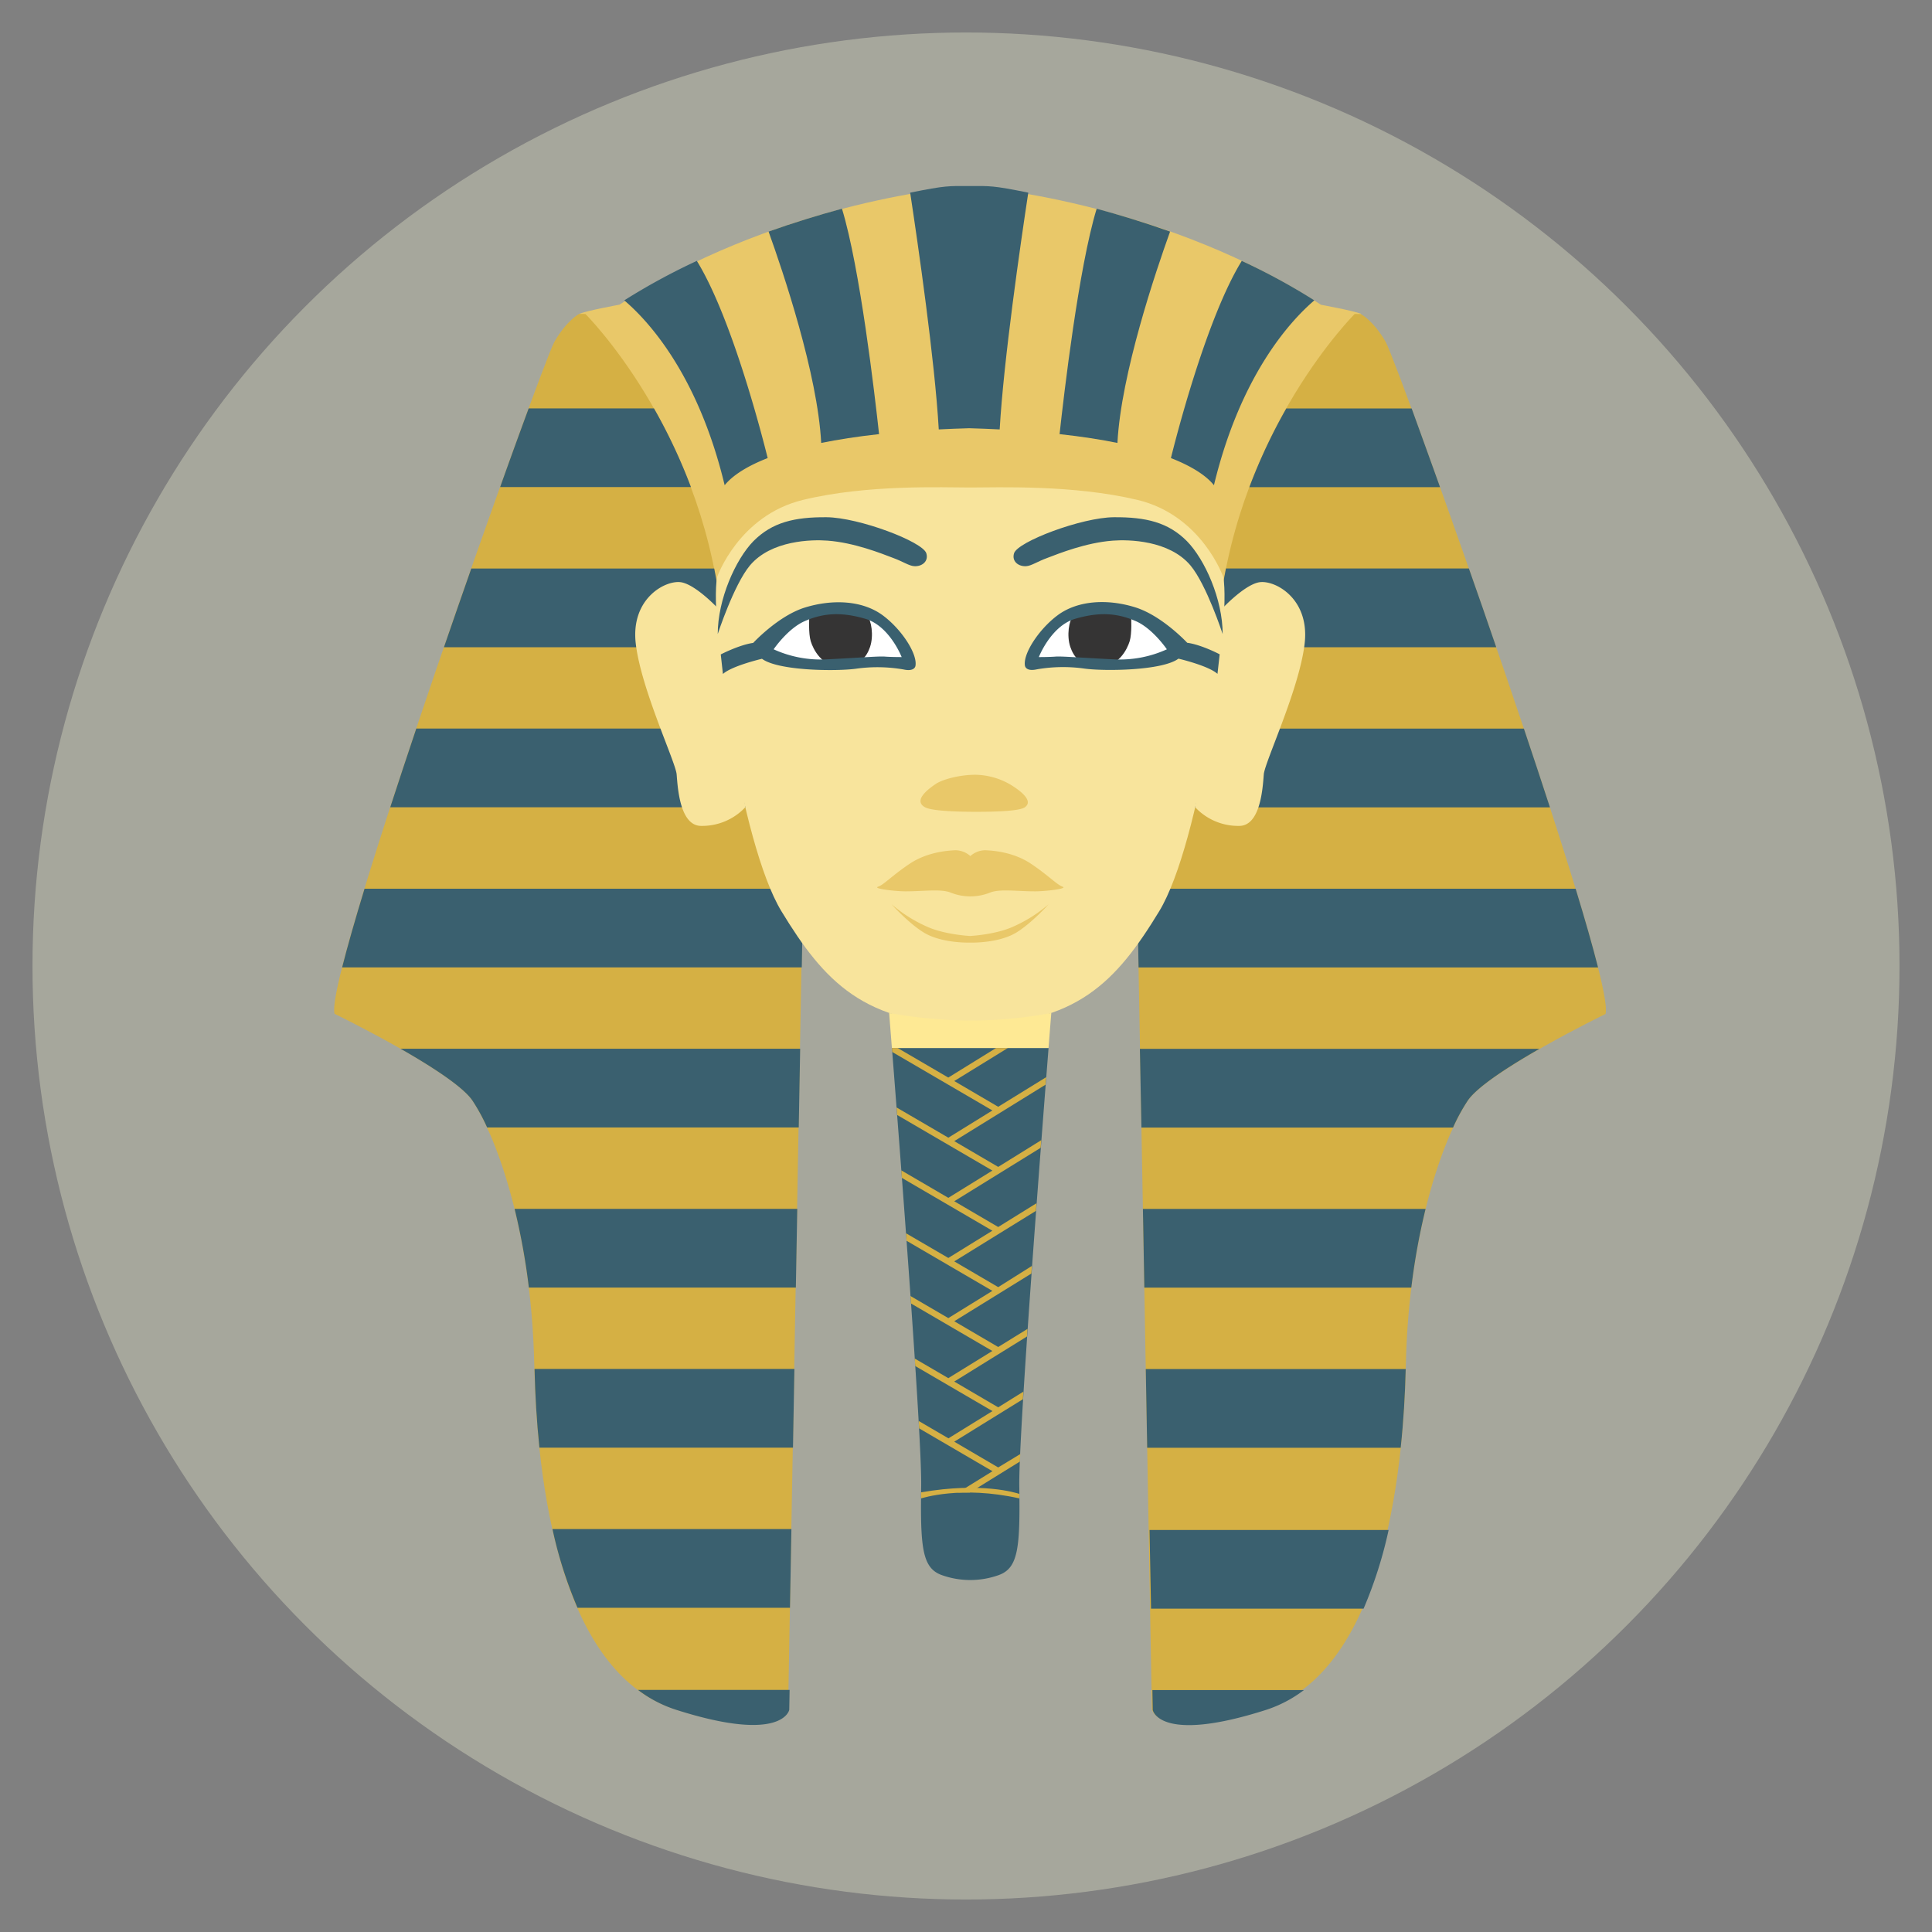 <svg id="Layer_1" data-name="Layer 1" xmlns="http://www.w3.org/2000/svg" xmlns:xlink="http://www.w3.org/1999/xlink" viewBox="0 0 600 600"><rect x="0" y="0" width="600" height="600" fill="#808080" stroke="none"/><defs><style>.cls-1{fill:none;}.cls-2{clip-path:url(#clip-path);}.cls-3{fill:#503c3d;}.cls-4{fill:#665250;}.cls-5{fill:#a6a79c;}.cls-6{fill:#e9c869;}.cls-7{fill:#3a606f;}.cls-8{fill:#d5b044;}.cls-9{fill:#f8e49c;}.cls-10{fill:#fff;}.cls-11{fill:#353434;}.cls-12{fill:#fee994;}</style><clipPath id="clip-path"><circle class="cls-1" cx="979.16" cy="300" r="289.4"/></clipPath></defs><title>EEI-WG-FeastOfUnleavenedBread</title><g class="cls-2"><path class="cls-3" d="M586.55,690.58V447.2c0-2.88-.36-6.36-3.24-6.36H555.24c-2.89,0-5.25,3.48-5.25,6.36V690.58c0,64.63-30.46,125.25-85.3,162.58v-.69c0,2.95-.87,8.81,4.23,8.81H669.63c5.09,0,6.19-5.86,2-8.81h0C618.9,815.13,586.55,755.21,586.55,690.58Z"/><path class="cls-4" d="M199.88,398.19H939.37a6.69,6.69,0,0,1,6.69,6.69v29.87a0,0,0,0,1,0,0H190.49a0,0,0,0,1,0,0V407.58A9.39,9.39,0,0,1,199.88,398.19Z"/><path class="cls-3" d="M924.06,459.12H212.49c-12.15,0-22-12.19-22-24.37H946.06S946.06,458.28,924.06,459.12Z"/></g><circle class="cls-5" cx="300" cy="300" r="289.91"/><path class="cls-6" d="M410.24,94.65C363.54,64.15,307.57,58,300.74,58s-61.67,6.12-108.36,36.62c0,0-9.89,1.8-12.51,2.85,0,0,31.29,46.23,41.92,83.25l79.52-24.26,79.52,24.26c10.63-37,41.91-83.25,41.91-83.25C420.13,96.45,410.24,94.65,410.24,94.65Z"/><path class="cls-7" d="M377,150.69c-1.72-2.16-5.44-5.34-13.36-8.43,1.16-4.7,10.81-43.08,22-61.24a198.72,198.72,0,0,1,22.54,12.26C401.11,99.33,385.37,116,377,150.69Z"/><path class="cls-7" d="M329.06,134.82c1.34-12.24,5.94-51.76,11.52-70,7.13,1.93,14.84,4.27,22.8,7.1-4.44,12.33-15.25,44.26-16.35,65.64C341.92,136.51,336,135.58,329.06,134.82Z"/><path class="cls-8" d="M181.8,97.5s35.51,35.27,42,91.94l25.23,103.37-4.28,238s-1.92,10.58-35.1,0S166.89,468.26,165.93,424s-13-73.09-19.24-82.23-42.8-26.93-42.8-26.93c-3.36-12.5,64.44-202,68.29-208.7s7.69-8.66,7.69-8.66Z"/><path class="cls-1" d="M146.63,176.81h75.44a162.22,162.22,0,0,0-7.23-25.27H155.58C152.77,159.39,149.75,167.92,146.63,176.81Z"/><path class="cls-7" d="M155.32,151.27h59.26a171.6,171.6,0,0,0-11.48-24.44H164.18C161.64,133.73,158.62,142,155.32,151.27Z"/><path class="cls-7" d="M137.87,201h88.81l-2.82-11.57c-.51-4.43-1.22-8.71-2.05-12.87H146.36C143.58,184.47,140.73,192.69,137.87,201Z"/><path class="cls-7" d="M121.19,250.71H238.82l-6-24.45H129.28C126.47,234.62,123.75,242.84,121.19,250.71Z"/><path class="cls-7" d="M106.25,300.43H249l.14-7.63L245,276H113.21C110.29,285.54,107.9,293.9,106.25,300.43Z"/><path class="cls-7" d="M146.71,341.78a59.26,59.26,0,0,1,4.57,8.37h96.78l.44-24.45H124.4C133.9,331.12,143.74,337.43,146.71,341.78Z"/><path class="cls-7" d="M164.24,399.87h82.92l.44-24.45H159.81A207.88,207.88,0,0,1,164.24,399.87Z"/><path class="cls-7" d="M167.52,449.59h78.75l.44-24.45H166C166.18,433.15,166.66,441.4,167.52,449.59Z"/><path class="cls-7" d="M179.34,499.31h66l.44-24.45H171.57A133.58,133.58,0,0,0,179.34,499.31Z"/><path class="cls-7" d="M210,531c33.18,10.58,35.11,0,35.11,0l.11-6.18H198.13A39.46,39.46,0,0,0,210,531Z"/><path class="cls-8" d="M420.72,97.5s-35.51,35.27-42,91.94L353.45,292.81l4.28,238s1.92,10.58,35.1,0,42.8-62.52,43.76-106.76,13-73.09,19.24-82.23,42.79-26.93,42.79-26.93c3.37-12.5-64.43-202-68.28-208.7s-7.74-8.66-7.74-8.66Z"/><path class="cls-1" d="M456.44,176.83H381a162.66,162.66,0,0,1,7.23-25.28h59.26C450.3,159.41,453.32,167.93,456.44,176.83Z"/><path class="cls-7" d="M447.22,151.29H388a171.75,171.75,0,0,1,11.48-24.45h38.92C440.9,133.75,443.92,142.06,447.22,151.29Z"/><path class="cls-7" d="M464.67,201H375.86l2.82-11.57c.51-4.43,1.22-8.72,2.05-12.88h75.45C459,184.49,461.82,192.71,464.67,201Z"/><path class="cls-7" d="M481.35,250.73H363.72l6-24.45H473.26C476.07,234.64,478.79,242.86,481.35,250.73Z"/><path class="cls-7" d="M496.29,300.45H353.59l-.14-7.64L357.56,276H489.33C492.25,285.56,494.64,293.92,496.29,300.45Z"/><path class="cls-7" d="M455.83,341.8a58.69,58.69,0,0,0-4.57,8.37H354.48L354,325.72h124.1C468.64,331.14,458.8,337.45,455.83,341.8Z"/><path class="cls-7" d="M438.3,399.89H355.38l-.44-24.45h87.79A207.12,207.12,0,0,0,438.3,399.89Z"/><path class="cls-7" d="M435,449.61H356.27l-.44-24.45h80.73C436.36,433.17,435.88,441.41,435,449.61Z"/><path class="cls-7" d="M423.47,499.59h-66L357,475.15h74.25A134.49,134.49,0,0,1,423.47,499.59Z"/><path class="cls-7" d="M393.1,531.05c-33.18,10.58-35.11,0-35.11,0l-.11-6.18h47.06A39.69,39.69,0,0,1,393.1,531.05Z"/><path class="cls-9" d="M223.47,189.44s-7-7.62-11.75-8.58-15.88,4.81-14.29,18.91,12.39,36.87,12.71,40.72.92,16,7.62,16a18.39,18.39,0,0,0,13.71-5.8Z"/><path class="cls-9" d="M379.14,189.44s7-7.62,11.75-8.58,15.88,4.81,14.29,18.91-12.39,36.87-12.7,40.72-.93,16-7.63,16a18.28,18.28,0,0,1-13.68-5.8Z"/><path class="cls-9" d="M379.92,179.25s-6.67-19.23-26.68-24-43.36-3.85-51.93-3.85-31.93-1-51.94,3.85-26.68,24-26.68,24c-2.39,13.87,7.12,82.6,20,103.76,13.31,21.89,25.75,35.22,58.63,35.22S346.66,304.94,360,283C372.83,261.89,382.31,193.12,379.92,179.25Z"/><path class="cls-7" d="M222.9,196.91s5-15.32,10-21.31c6.62-7.86,19.23-8.07,24.11-7.7,8.33.62,16.75,4,20.35,5.37,3.14,1.15,4.93,2.46,6.55,2.56,2.39.16,4.54-1.48,3.77-4-1.12-3.62-21-11.13-31-11.2s-16.91,1.6-22.71,7.44C228.45,173.73,222.9,186.1,222.9,196.91Z"/><path class="cls-10" d="M236.73,201.56s10.15-11.3,16.3-11.89,17.88-.07,19.58,1.72,9.1,13,9.1,13l-7.07.73-17.34,1.85-14.74-2.12Z"/><path class="cls-11" d="M251.33,191.6s-.31,5.11.46,7.57S255.18,207,261,207c6.19,0,8.2-3.17,9.2-6.08,1.21-3.51.38-8.44-.85-9.41s-8.78-2.73-8.78-2.73Z"/><path class="cls-7" d="M274.22,191.15c-6.48-4.82-15.88-5.05-24.2-2.49s-16.11,11-16.11,11c-4.39.62-10.07,3.58-10.07,3.58l.67,6.07c2.85-2.56,12.13-4.72,12.13-4.72,5,3.74,22.93,3.94,29.18,3.09a47.39,47.39,0,0,1,14.79.23c3.55.78,3.7-1.16,3.7-1.16C284.93,203.05,280.07,195.52,274.22,191.15Zm.61,12.76c-1.85-.16-8.32.38-18,.85a35.21,35.21,0,0,1-16.57-3.11s4.32-6.38,9.56-8.71c6.47-2.88,12.22-2.7,18.88-.78,7.55,2.18,11.32,11.9,11.32,11.9S276.68,204.06,274.83,203.91Z"/><path class="cls-7" d="M379.71,196.91s-5-15.32-10-21.31c-6.63-7.86-19.24-8.07-24.12-7.7-8.32.62-16.75,4-20.34,5.37-3.15,1.15-4.94,2.46-6.55,2.56-2.39.16-4.55-1.48-3.78-4,1.12-3.62,21-11.13,31-11.2s16.91,1.6,22.7,7.44C374.17,173.73,379.71,186.1,379.71,196.91Z"/><path class="cls-10" d="M364,201.56s-10.15-11.3-16.3-11.89-17.88-.07-19.58,1.72-9.1,13-9.1,13l7.07.73,17.34,1.85,14.74-2.12Z"/><path class="cls-11" d="M351.28,191.6s.31,5.11-.46,7.57-3.39,7.81-9.21,7.83c-6.2,0-8.2-3.17-9.21-6.08-1.21-3.51-.38-8.44.85-9.41s8.79-2.73,8.79-2.73Z"/><path class="cls-7" d="M318.3,206.71s.16,1.94,3.7,1.16a47.45,47.45,0,0,1,14.8-.23c6.24.85,24.17.65,29.18-3.09,0,0,9.27,2.16,12.12,4.72l.68-6.07s-5.68-3-10.08-3.58c0,0-7.78-8.39-16.11-11s-17.72-2.33-24.19,2.49C322.54,195.52,317.69,203.05,318.3,206.71Zm4.32-2.65s3.77-9.72,11.33-11.9c6.65-1.92,12.4-2.1,18.87.78,5.24,2.33,9.56,8.71,9.56,8.71a35.21,35.21,0,0,1-16.57,3.11c-9.71-.47-16.18-1-18-.85S322.62,204.06,322.62,204.06Z"/><path class="cls-6" d="M330,275.37c-1.76-.6-4.4-3.49-9.8-7.11s-11.55-4.09-14.19-4.21a7,7,0,0,0-4.66,1.81,7.07,7.07,0,0,0-4.67-1.81c-2.63.12-8.79.6-14.19,4.21s-8,6.51-9.79,7.11,5.27,1.44,8.54,1.44c5.64,0,10.61-.78,13.76.3a16.51,16.51,0,0,0,12.7,0c3.14-1.08,8.11-.3,13.76-.3C324.68,276.81,331.72,276,330,275.37Z"/><path class="cls-6" d="M314,288.06c-5.39,2.24-12.73,2.62-12.73,2.62s-7.34-.38-12.74-2.62a44.42,44.42,0,0,1-11.64-7.22s5.15,5.76,9.91,8.71c5.63,3.49,14.47,3.18,14.47,3.18s8.83.31,14.46-3.18c4.77-2.95,9.92-8.71,9.92-8.71A44.37,44.37,0,0,1,314,288.06Z"/><path class="cls-7" d="M225.05,150.69c1.73-2.16,5.44-5.34,13.36-8.43-1.16-4.7-10.81-43.08-22-61.24a200.44,200.44,0,0,0-22.54,12.26C201,99.33,216.72,116,225.05,150.69Z"/><path class="cls-7" d="M273,134.82c-1.33-12.24-5.93-51.76-11.52-70-7.13,1.93-14.83,4.27-22.79,7.1,4.44,12.33,15.24,44.26,16.34,65.64C260.17,136.51,266.11,135.58,273,134.82Z"/><path class="cls-7" d="M301,57.77c-6.47,0-7.12-.2-18.34,2.06,2.43,16,7.65,52,8.88,73.53,3-.15,6.18-.28,9.46-.37,3.29.09,6.45.22,9.46.37,1.23-21.54,6.45-57.53,8.88-73.53C308.17,57.57,307.51,57.77,301,57.77Z"/><path class="cls-7" d="M277,325.47c2.45,31.29,9.31,120.32,9.08,136-.28,19.1.28,25.47,6.37,27.68a26.31,26.31,0,0,0,17.74,0c6.09-2.21,6.64-8.58,6.36-27.68-.22-15.69,6.63-104.72,9.09-136Z"/><path class="cls-12" d="M326.49,314.6a138.21,138.21,0,0,1-24.88,2.33,149.5,149.5,0,0,1-25.48-2.33s.32,4.08.86,10.87h48.64C326.16,318.68,326.49,314.6,326.49,314.6Z"/><path class="cls-8" d="M324.92,334.52,310,343.72l-13.65-8L313,325.47h-3.66l-14.84,9.18-15.72-9.18H277c0,.39.06.83.09,1.23l31.11,18.16-13.68,8.46-16.09-9.39c.06.76.12,1.55.18,2.33l29.59,17.27L294.51,372l-14.6-8.53c.06.77.11,1.55.17,2.33l28.11,16.41-13.68,8.46L281.36,383c.05.77.11,1.55.17,2.33l26.66,15.56-13.68,8.46-11.75-6.86c.05.77.1,1.55.16,2.32l25.27,14.75L294.51,428l-10.43-6.09.15,2.32,24,14-13.68,8.46-9.23-5.39c0,.79.09,1.54.13,2.3l22.78,13.3-10.7,6.62h3.66l15.56-9.63c0-.74.06-1.51.1-2.32L310,455.73l-13.65-8,21.34-13.2c0-.77.09-1.55.14-2.35L310,437.06l-13.65-8,22.59-14c.06-.78.11-1.57.16-2.36l-9.1,5.62-13.65-8,23.95-14.81c.06-.79.12-1.58.17-2.37L310,399.73l-13.65-8,25.38-15.69c.05-.79.11-1.58.17-2.37L310,381.06l-13.65-8,26.84-16.6q.09-1.2.18-2.37L310,362.39l-13.65-8,28.35-17.53Q324.83,335.67,324.92,334.52Z"/><path class="cls-8" d="M286.05,465.34v-1.88c18.94-3.3,29.58.2,30.52.48l0,1.4C298.39,461.26,286.29,465.3,286.05,465.34Z"/><path class="cls-6" d="M290.64,243.44c1.88-1.28,7.09-2.83,12.32-2.83a22.16,22.16,0,0,1,11.56,3.5c1.67,1.09,6.77,4.51,3.73,6.61-1.56,1.09-8.15,1.4-15.17,1.39-6.69,0-13.8-.32-15.77-1.39C283.26,248.53,288.81,244.68,290.64,243.44Z"/></svg>
